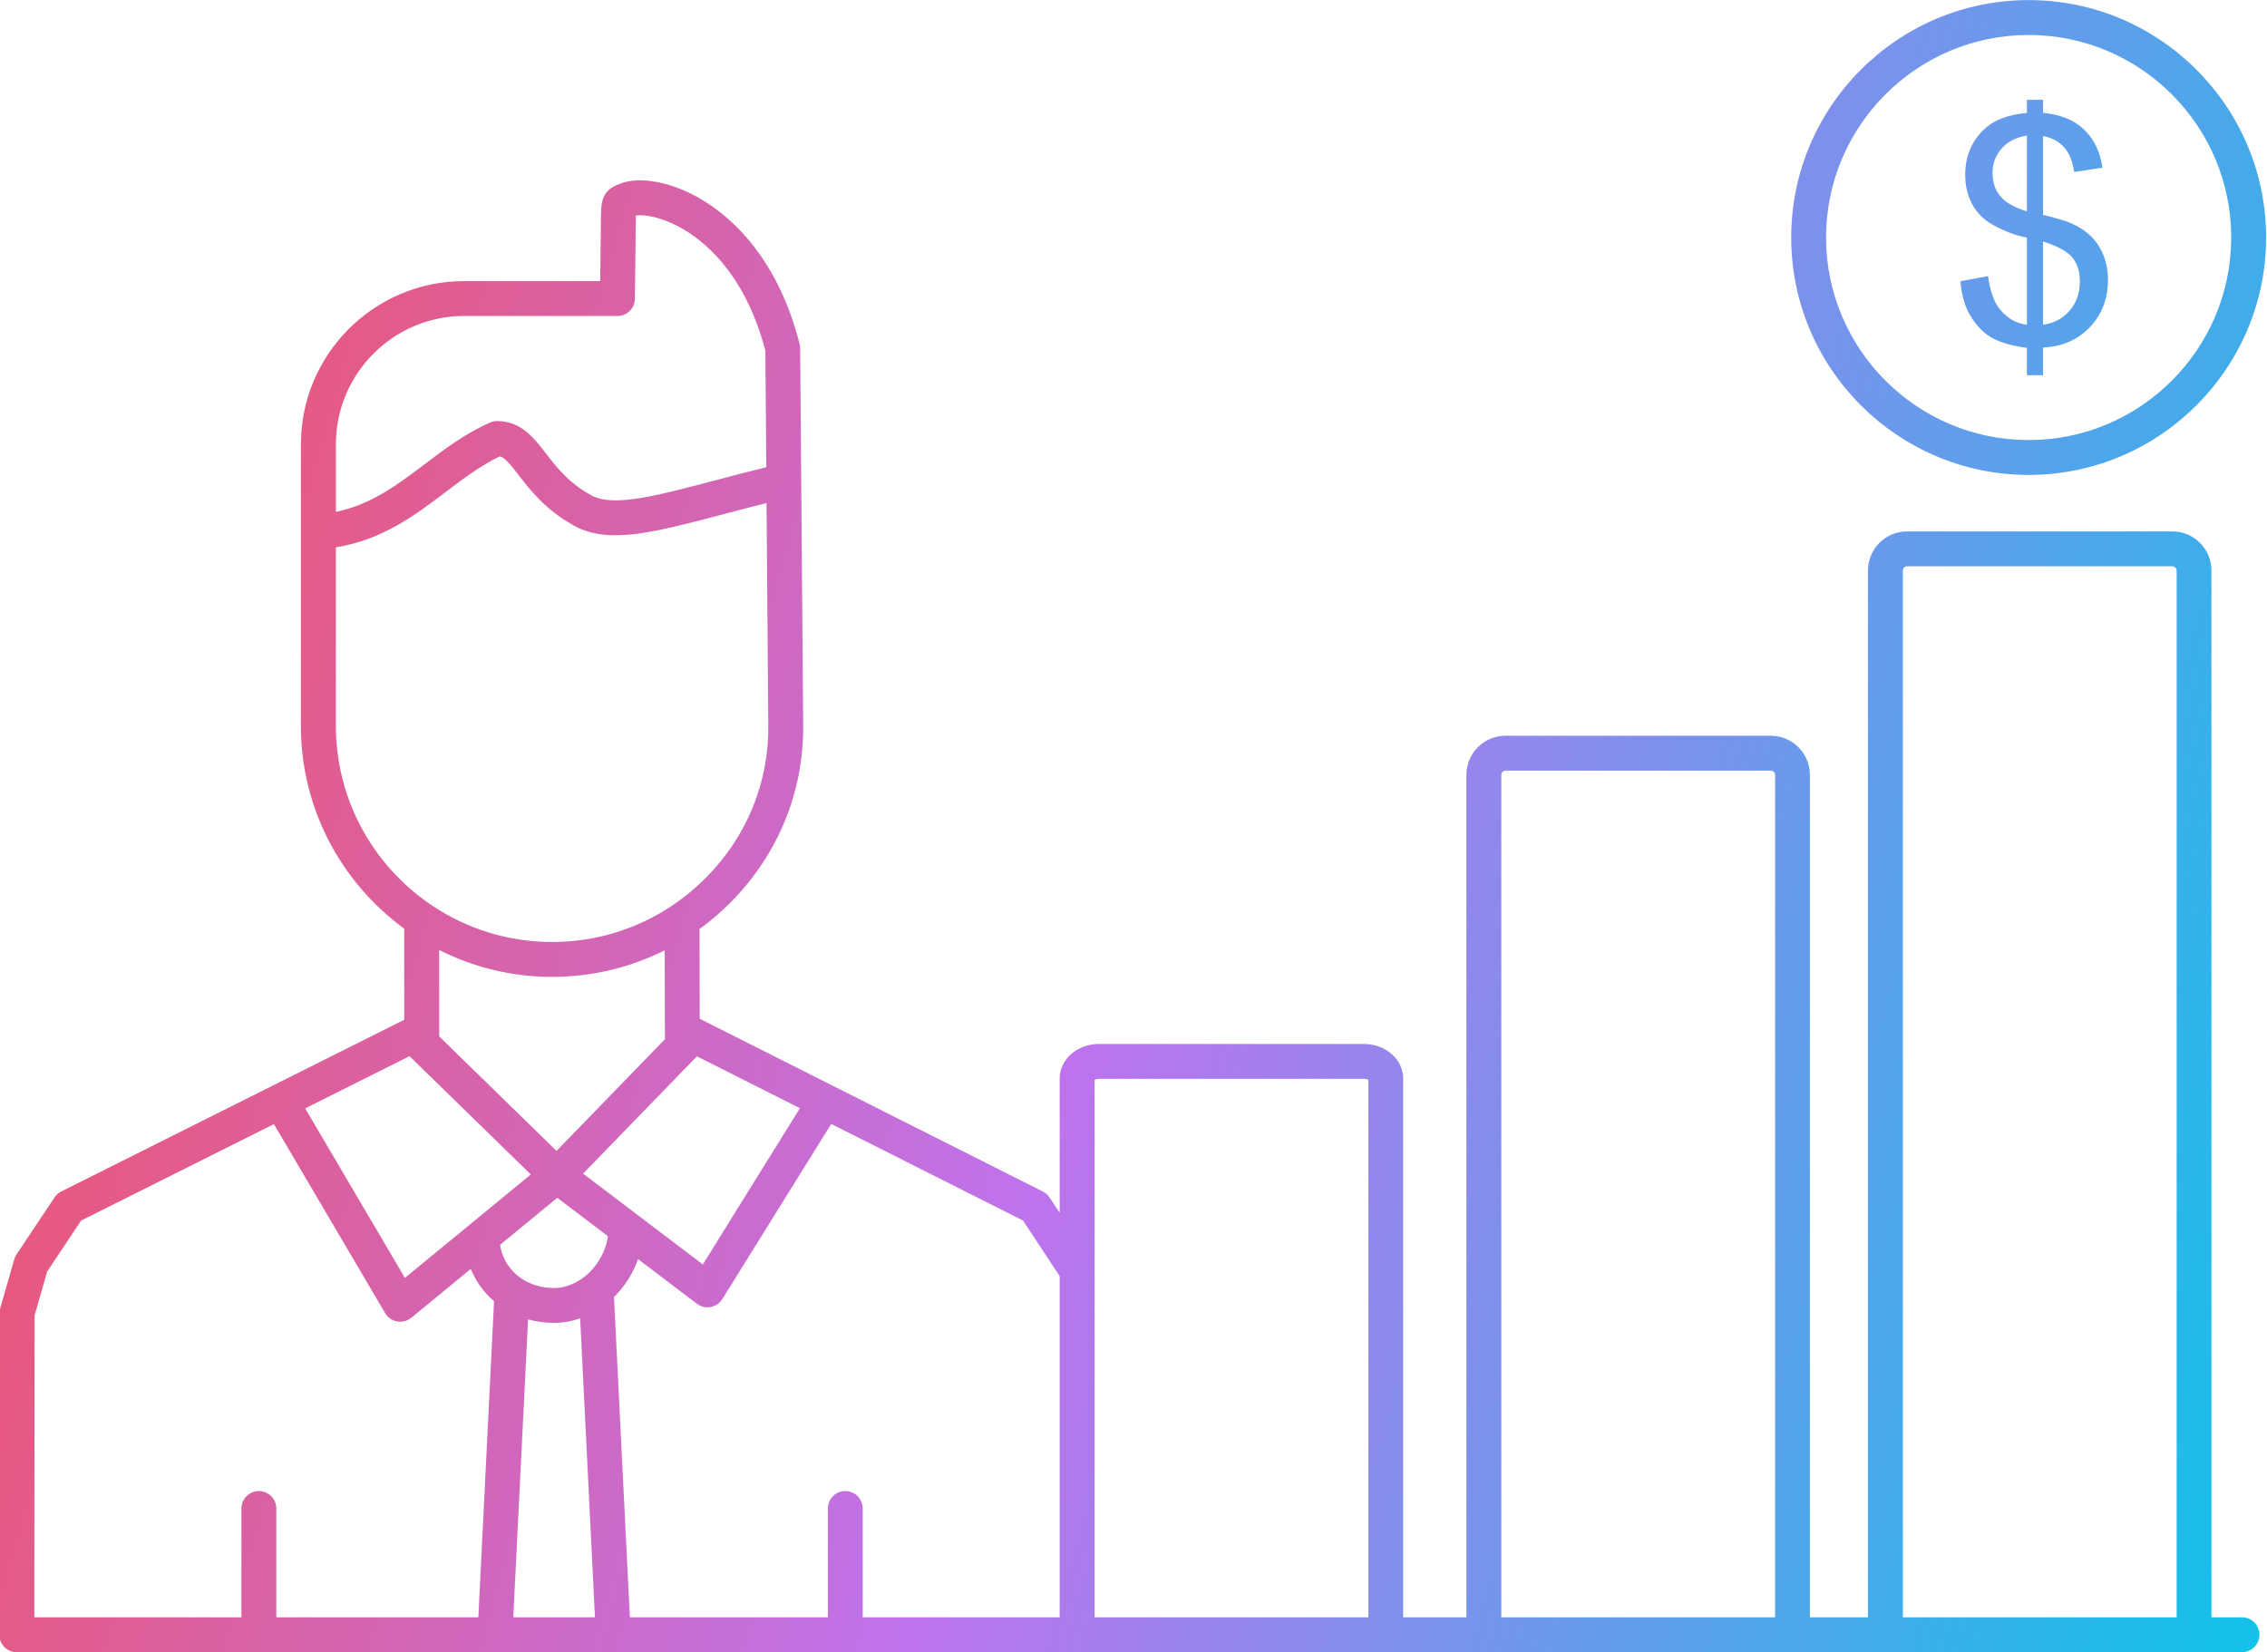 <?xml version="1.0" encoding="UTF-8"?><svg xmlns="http://www.w3.org/2000/svg" xmlns:xlink="http://www.w3.org/1999/xlink" clip-rule="evenodd" fill-rule="evenodd" height="111.6" image-rendering="optimizeQuality" preserveAspectRatio="xMidYMid meet" shape-rendering="geometricPrecision" text-rendering="geometricPrecision" version="1.0" viewBox="10.2 30.9 153.1 111.6" width="153.1" zoomAndPan="magnify"><defs><linearGradient gradientUnits="userSpaceOnUse" id="a" x1="4.666" x2="168.731" xlink:actuate="onLoad" xlink:show="other" xlink:type="simple" xmlns:xlink="http://www.w3.org/1999/xlink" y1="63.836" y2="109.561"><stop offset="0" stop-color="#f4505d"/><stop offset=".502" stop-color="#be73ed"/><stop offset="1" stop-color="#15c0e9"/></linearGradient></defs><g><path d="M147.204 33.262c-7.543,0 -13.682,6.136 -13.682,13.679 0.001,7.543 6.139,13.682 13.682,13.682 7.544,0 13.679,-6.139 13.679,-13.682 0,-7.543 -6.136,-13.679 -13.679,-13.679zm-85.319 21.313c-1.381,-5.267 -4.21,-7.482 -5.785,-8.333 -1.324,-0.721 -2.435,-0.862 -2.959,-0.788 0,0.086 -0.003,0.181 -0.003,0.273l-0.06 5.351c-0.004,0.42 -0.23,0.787 -0.565,0.991l-0.001 0.001 -0.004 0.003 -0.02 0.012c-0.056,0.032 -0.115,0.06 -0.176,0.083l-0.005 0.002 -0.003 0.001 -0.024 0.008 -0.003 0.001 -0.024 0.008 -0.003 0.001 -0.025 0.007 -0.003 0.001 -0.025 0.007 -0.003 0.001 -0.026 0.006 -0.002 0.001 -0.026 0.006 -0.002 0 -0.027 0.005 -0.002 0 -0.027 0.004 -0.002 0 -0.028 0.004 -0.001 0 -0.028 0.003 -0.001 0 -0.029 0.003 -0.001 0 -0.029 0.002 -0.001 0 -0.03 0.001 -0 0 -0.03 0 -0.002 0 -0.003 0 -0.003 0 -0.004 0 -10.339 0c-4.777,0 -8.666,3.888 -8.666,8.669l0 4.563c2.383,-0.489 4.152,-1.825 6.01,-3.229 1.347,-1.018 2.741,-2.073 4.397,-2.803 0.151,-0.068 0.313,-0.101 0.475,-0.101 1.617,0 2.478,1.116 3.312,2.199 0.724,0.938 1.546,2.002 3.079,2.83 1.466,0.791 4.32,0.037 8.276,-1.006 1.066,-0.281 2.245,-0.593 3.518,-0.907l-0.063 -7.879zm-11.15 -4.69l0.048 -4.186c0.013,-1.184 0.021,-1.962 1.355,-2.41l0.074 -0.028c1.267,-0.429 3.185,-0.08 5.013,0.908 1.921,1.044 5.381,3.719 6.969,9.931 0.027,0.098 0.042,0.201 0.043,0.308l0.206 25.503c0.037,4.474 -1.699,8.708 -4.888,11.922 -0.662,0.668 -1.369,1.274 -2.114,1.816l0.015 6.065c0.031,0.013 0.062,0.026 0.093,0.042l8.844 4.454c0.024,0.011 0.047,0.023 0.07,0.035l14.164 7.132c0.185,0.092 0.34,0.23 0.454,0.402l0.684 1.038 0 -9.078c0,-1.285 1.183,-2.327 2.642,-2.327l17.913 0c1.457,0 2.643,1.042 2.643,2.327l0.001 36.397 4.268 0 0 -56.899c0,-1.457 1.183,-2.643 2.643,-2.643l17.914 0c1.457,0 2.643,1.187 2.643,2.643l0.001 56.899 3.918 0 0.001 -70.7c0,-1.46 1.186,-2.643 2.642,-2.643l17.913 -0c1.457,0 2.643,1.184 2.643,2.643l0.001 70.7 2.064 0c0.65,0 1.176,0.527 1.176,1.178 0.001,0.65 -0.527,1.177 -1.176,1.177l-3.241 0 -20.838 0 -0.008 0 -0.008 -0 -6.266 0 -20.837 0 -0.008 0 -0.008 -0 -6.615 0 -20.838 0 -0.007 0 -0.001 0 -0.011 -0 -0.004 0 -15.641 0 -15.612 0 -0.002 0 -0.029 -0 -0.001 0 -0.001 0 -0.001 0 -0.001 0 -0.001 0 -0.001 0 -0.001 0 -0.001 0 -0.001 0 -0.001 0 -0.001 0 -0.001 0 -0.001 0 -0.001 0 -0.001 0 -0.001 0 -0.001 0 -0.001 0 -0.001 0 -0.001 0 -0.001 0 -0.001 0 -0.001 0 -0.001 0 -0.001 0 -0.001 0 -0.001 0 -0.001 0 -0.001 0 -0.001 0 -0.001 0 -7.988 0 -0.001 0 -0.001 0 -0.001 0 -0.001 0 -0.001 0 -0.001 0 -0.001 0 -0.001 0 -0.001 0 -0.001 0 -0.001 0 -0.001 0 -0.001 0 -0.001 0 -0.001 0 -0.001 0 -0.001 0 -0.001 0 -0.001 0 -0.001 0 -0.001 0 -0.001 0 -0.001 0 -0.001 0 -0.001 0 -0.001 0 -0.001 0 -0.001 0 -0.001 0 -0.001 0 -0.001 0 -0.03 0 -0.002 -0 -15.885 0 -16.343 0c-0.313,0 -0.614,-0.122 -0.835,-0.343 -0.221,-0.221 -0.344,-0.521 -0.344,-0.834l0.019 -21.734c0,-0.11 0.015,-0.218 0.045,-0.325l0.945 -3.296c0.034,-0.116 0.086,-0.227 0.153,-0.328l2.568 -3.854c0.116,-0.172 0.269,-0.31 0.453,-0.402l23.158 -11.594 0.005 -0.003 -0.002 -6.155c-4.226,-3.087 -6.977,-8.078 -6.977,-13.699l0 -13.019 -0 -0.003c-0.004,-0.054 -0.003,-0.107 0,-0.16l0 -5.832c0,-6.077 4.943,-11.023 11.02,-11.023l9.188 0zm11.233 14.991c-1.051,0.263 -2.036,0.523 -2.936,0.761 -4.646,1.226 -7.712,2.036 -9.996,0.803 -1.974,-1.067 -3.042,-2.453 -3.824,-3.465 -0.6,-0.782 -0.917,-1.153 -1.251,-1.254 -1.291,0.616 -2.438,1.484 -3.649,2.401 -2.111,1.596 -4.289,3.241 -7.429,3.744l0 12.056c0,4.985 2.51,9.393 6.333,12.029 0.085,0.043 0.164,0.097 0.235,0.159 2.306,1.525 5.067,2.414 8.033,2.414 2.904,0 5.678,-0.846 8.053,-2.421 0.045,-0.035 0.092,-0.067 0.141,-0.095 0.783,-0.533 1.522,-1.146 2.206,-1.835 2.742,-2.763 4.234,-6.402 4.204,-10.242l-0.121 -15.056zm-14.484 32.003c-2.741,0 -5.332,-0.654 -7.625,-1.815l0.003 5.839 7.923 7.731 7.321 -7.542 -0.015 -6.009c-2.335,1.175 -4.924,1.796 -7.606,1.796zm18.625 43.257l0 -7.35c0,-0.65 0.527,-1.177 1.177,-1.177 0.65,-0 1.177,0.527 1.177,1.177l0.001 7.35 13.301 0 0.001 -23.041 -2.478 -3.759 -12.953 -6.522 -7.351 11.827c-0.175,0.282 -0.461,0.478 -0.789,0.537 -0.07,0.012 -0.141,0.022 -0.214,0.022 -0.255,0 -0.504,-0.083 -0.712,-0.239l-3.977 -3.017c-0.342,0.974 -0.908,1.853 -1.626,2.559l1.071 21.634 13.372 0zm-39.605 0l0.001 -7.35c0,-0.65 0.526,-1.177 1.177,-1.177 0.65,-0 1.177,0.527 1.177,1.177l0 7.35 13.646 0 1.061 -21.346c-0.688,-0.592 -1.23,-1.337 -1.573,-2.184l-4.017 3.302c-0.214,0.172 -0.479,0.267 -0.748,0.267 -0.07,0 -0.139,-0.006 -0.206,-0.018 -0.34,-0.061 -0.635,-0.267 -0.809,-0.561l-7.515 -12.773 -13.02 6.518 -2.293 3.443 -0.85 2.962 -0.018 20.391 13.988 0zm37.718 -34.386l-6.956 -3.502 -0.112 0.115c-0.017,0.019 -0.035,0.037 -0.053,0.054l-7.523 7.752 8.086 6.133 6.557 -10.551zm-26.366 -3.514l-7.047 3.528 6.736 11.447 4.424 -3.634c0.027,-0.024 0.055,-0.047 0.084,-0.069l3.994 -3.282 -8.156 -7.957c-0.012,-0.011 -0.024,-0.022 -0.035,-0.034zm7.008 37.899l5.516 0 -0.999 -20.191c-0.567,0.198 -1.164,0.306 -1.776,0.306 -0.608,0 -1.192,-0.083 -1.742,-0.237l-0.999 20.122zm-0.891 -25.158c0.144,0.958 0.678,1.765 1.458,2.286l0.003 0.002c0.6,0.4 1.345,0.63 2.17,0.63 1.765,-0 3.383,-1.606 3.655,-3.496l-3.424 -2.597 -3.862 3.175zm40.148 25.158l18.49 0 0 -36.296c-0.051,-0.034 -0.153,-0.073 -0.288,-0.073l-17.913 0c-0.135,0 -0.236,0.04 -0.288,0.07l0 36.299zm27.469 0l18.489 -0 0 -56.899c0,-0.156 -0.132,-0.288 -0.288,-0.288l-17.913 -0c-0.156,0 -0.289,0.132 -0.289,0.288l0.001 56.899zm27.118 -0l18.49 0 0 -70.7c0,-0.157 -0.132,-0.288 -0.288,-0.288l-17.913 0c-0.156,0 -0.288,0.132 -0.288,0.288l0 70.7zm9.466 -87.305c0.722,-0.086 1.312,-0.399 1.782,-0.932 0.469,-0.531 0.705,-1.193 0.705,-1.984 0.001,-0.668 -0.169,-1.208 -0.5,-1.616 -0.331,-0.405 -0.994,-0.77 -1.987,-1.092l0 5.623zm-1.089 -12.771c-0.718,0.11 -1.288,0.399 -1.699,0.865 -0.414,0.466 -0.622,1.015 -0.622,1.653 0,0.629 0.175,1.156 0.53,1.582 0.353,0.423 0.951,0.764 1.791,1.015l0 -5.115zm0 16.181l0 -1.846c-0.926,-0.117 -1.674,-0.322 -2.254,-0.619 -0.579,-0.298 -1.079,-0.782 -1.499,-1.444 -0.42,-0.665 -0.666,-1.475 -0.733,-2.432l1.859 -0.353c0.143,0.993 0.395,1.723 0.76,2.189 0.519,0.656 1.141,1.021 1.867,1.095l0 -5.881c-0.76,-0.141 -1.536,-0.435 -2.33,-0.883 -0.588,-0.328 -1.042,-0.782 -1.361,-1.365 -0.318,-0.583 -0.475,-1.242 -0.475,-1.981 0,-1.316 0.466,-2.38 1.395,-3.192 0.624,-0.552 1.548,-0.883 2.772,-1.006l0 -0.883 1.089 0 0 0.883c1.074,0.101 1.929,0.417 2.554,0.942 0.81,0.671 1.294,1.591 1.46,2.763l-1.909 0.288c-0.108,-0.727 -0.338,-1.285 -0.685,-1.668 -0.344,-0.387 -0.816,-0.644 -1.42,-0.767l0 5.329c0.93,0.233 1.545,0.417 1.849,0.546 0.574,0.251 1.043,0.561 1.405,0.923 0.366,0.362 0.644,0.794 0.837,1.291 0.197,0.503 0.294,1.042 0.294,1.622 0,1.285 -0.411,2.349 -1.224,3.204 -0.811,0.859 -1.867,1.315 -3.161,1.377l0 1.867 -1.089 0zm0.12 6.737c-8.843,0 -16.037,-7.194 -16.037,-16.037 0.001,-8.84 7.194,-16.034 16.037,-16.034 8.841,-0 16.034,7.194 16.034,16.034 0,8.843 -7.194,16.037 -16.034,16.037z" fill="url(#a)"/></g><path d="M0 0H173.397V173.397H0z" fill="none"/></svg>